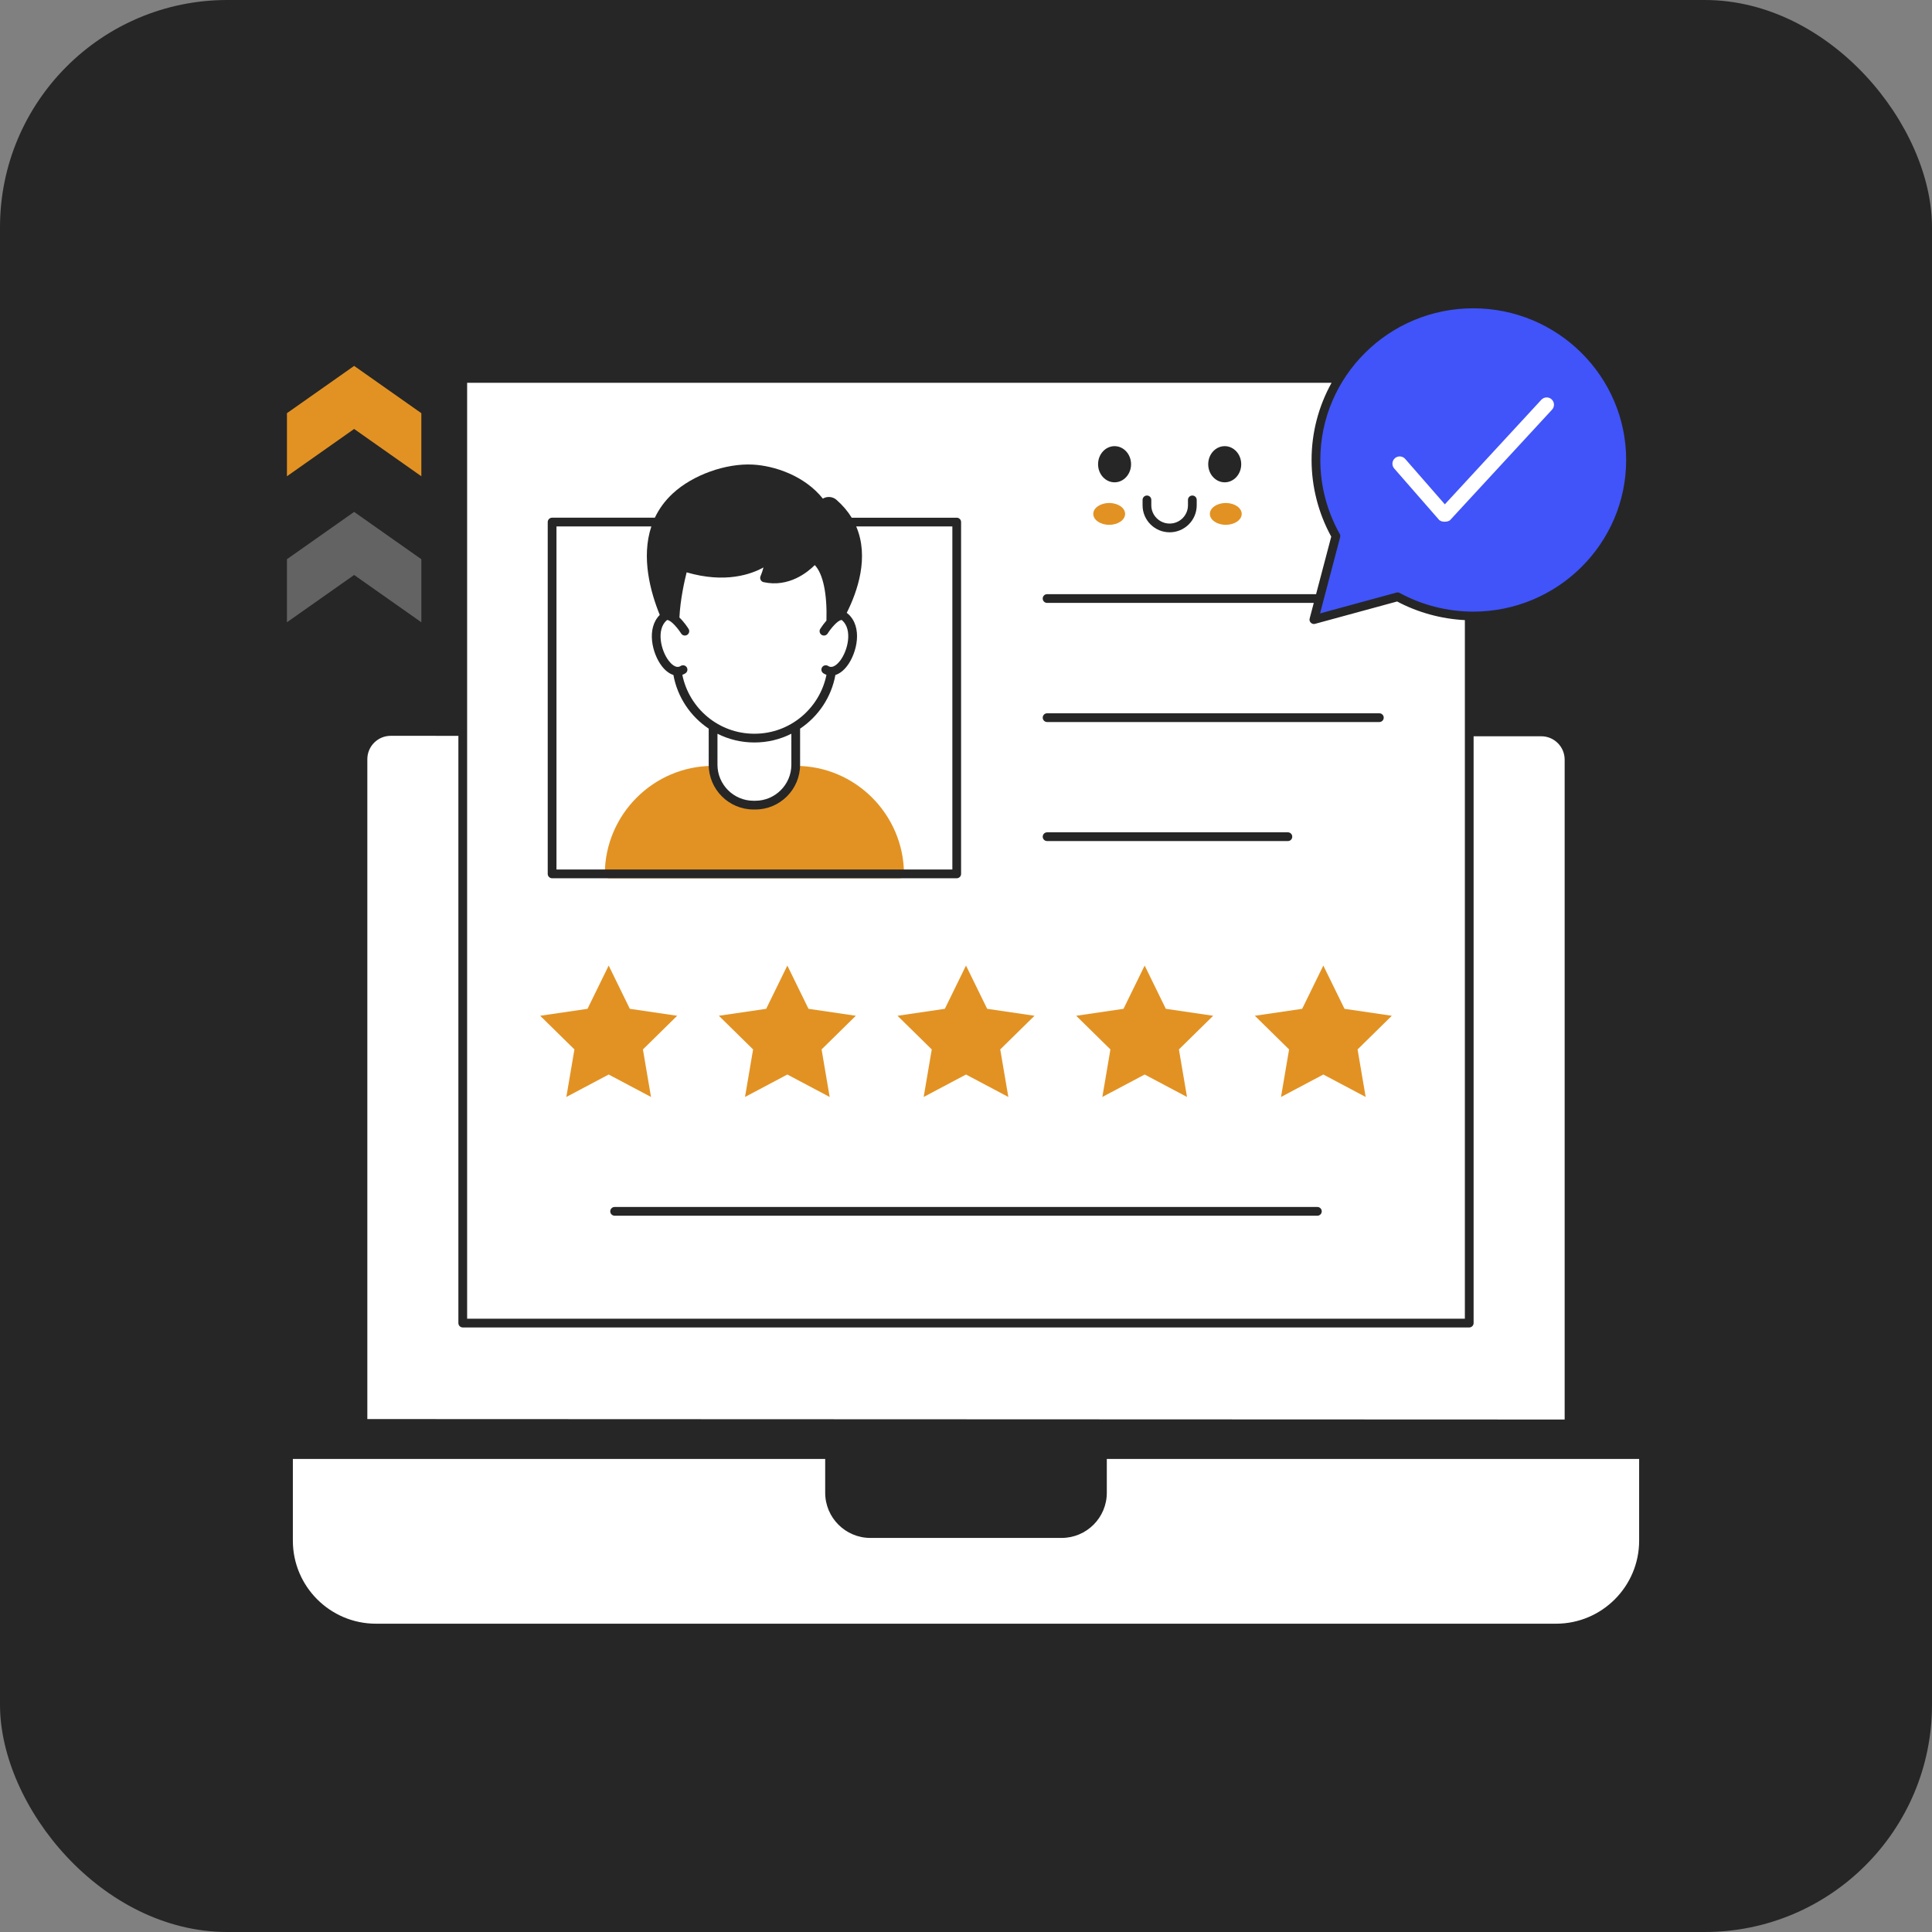<svg width="170" height="170" viewBox="0 0 170 170" fill="none" xmlns="http://www.w3.org/2000/svg">
    <rect x="0" y="0" width="170" height="170" fill="#808080" stroke="none"/>
    <rect width="170" height="170" rx="20" fill="#262626"/>
    <path d="M136.923 143.257H33.077C28.829 143.257 25.385 139.813 25.385 135.564V127.993H144.616V135.564C144.616 139.813 141.172 143.257 136.923 143.257ZM40.719 33.296H129.281V116.42H40.719V33.296ZM54.082 106.588H115.918H54.082Z" fill="white"/>
    <path d="M115.918 106.973H54.082C53.98 106.973 53.882 106.932 53.81 106.86C53.738 106.788 53.697 106.69 53.697 106.588C53.697 106.486 53.738 106.388 53.81 106.316C53.882 106.244 53.98 106.204 54.082 106.204H115.918C116.02 106.204 116.117 106.244 116.19 106.316C116.262 106.388 116.302 106.486 116.302 106.588C116.302 106.69 116.262 106.788 116.19 106.86C116.117 106.932 116.02 106.973 115.918 106.973Z" fill="#262626"/>
    <path d="M48.58 45.938H84.184V76.895H48.58V45.938Z" fill="white"/>
    <path d="M70.031 67.393H62.731C57.512 67.393 53.245 71.655 53.219 76.893C53.218 76.944 53.228 76.994 53.247 77.041C53.267 77.088 53.295 77.131 53.331 77.167C53.366 77.203 53.409 77.231 53.456 77.25C53.502 77.27 53.553 77.28 53.603 77.28H79.159C79.21 77.28 79.26 77.27 79.307 77.25C79.354 77.231 79.396 77.202 79.432 77.166C79.468 77.131 79.496 77.088 79.515 77.041C79.534 76.994 79.544 76.944 79.544 76.893C79.517 71.655 75.25 67.393 70.031 67.393Z" fill="#E29223"/>
    <path d="M66.304 70.844H66.46C68.424 70.844 70.018 69.251 70.018 67.286V62.271H62.746V67.286C62.746 69.251 64.339 70.844 66.304 70.844Z" fill="white"/>
    <path d="M66.367 64.947H66.396C70.177 64.947 73.242 61.882 73.242 58.1V48.815C73.242 48.588 73.152 48.37 72.991 48.209C72.83 48.048 72.612 47.958 72.385 47.958H60.378C60.151 47.958 59.932 48.048 59.772 48.209C59.611 48.37 59.52 48.588 59.52 48.815V58.1C59.52 61.882 62.586 64.947 66.367 64.947Z" fill="white"/>
    <path d="M60.261 55.538C60.261 55.538 59.095 53.689 58.406 54.296C56.69 55.807 58.637 59.893 60.102 58.922M72.502 55.538C72.502 55.538 73.668 53.689 74.357 54.296C76.073 55.807 74.126 59.893 72.661 58.922" fill="white"/>
    <path d="M121.372 63.533H92.136C92.034 63.533 91.936 63.492 91.864 63.42C91.791 63.348 91.751 63.25 91.751 63.148C91.751 63.046 91.791 62.949 91.864 62.876C91.936 62.804 92.034 62.764 92.136 62.764H121.372C121.474 62.764 121.572 62.804 121.644 62.876C121.716 62.948 121.757 63.046 121.757 63.148C121.757 63.25 121.716 63.348 121.644 63.42C121.572 63.492 121.474 63.533 121.372 63.533ZM113.324 74.006H92.136C92.034 74.006 91.936 73.966 91.864 73.894C91.791 73.822 91.751 73.724 91.751 73.622C91.751 73.52 91.791 73.422 91.864 73.35C91.936 73.278 92.034 73.237 92.136 73.237H113.324C113.426 73.237 113.524 73.278 113.596 73.35C113.668 73.422 113.708 73.52 113.708 73.622C113.708 73.724 113.668 73.822 113.596 73.894C113.524 73.966 113.426 74.006 113.324 74.006Z" fill="#262626"/>
    <path d="M53.559 94.549L57.283 96.524L56.572 92.341L59.585 89.379L55.421 88.768L53.559 84.962L51.696 88.768L47.532 89.379L50.545 92.341L49.834 96.524L53.559 94.549ZM69.28 94.549L73.004 96.524L72.293 92.341L75.306 89.379L71.142 88.768L69.28 84.962L67.417 88.768L63.253 89.379L66.266 92.341L65.555 96.524L69.28 94.549ZM85 94.549L88.725 96.524L88.014 92.341L91.027 89.379L86.863 88.768L85 84.962L83.138 88.768L78.974 89.379L81.987 92.341L81.276 96.524L85 94.549ZM100.721 94.549L104.446 96.524L103.735 92.341L106.748 89.379L102.584 88.768L100.721 84.962L98.859 88.768L94.695 89.379L97.708 92.341L96.997 96.524L100.721 94.549ZM116.442 94.549L120.167 96.524L119.456 92.341L122.469 89.379L118.305 88.768L116.442 84.962L114.58 88.768L110.416 89.379L113.429 92.341L112.718 96.524L116.442 94.549Z" fill="#E29223"/>
    <path d="M129.634 26.743C121.99 26.743 115.793 32.89 115.793 40.473C115.79 42.819 116.396 45.125 117.55 47.167L115.611 54.522L122.982 52.514C124.956 53.59 127.222 54.203 129.634 54.203C137.278 54.203 143.475 48.056 143.475 40.473C143.475 32.89 137.278 26.743 129.634 26.743Z" fill="#4054F9"/>
    <path d="M126.638 45.757L122.689 41.234C122.631 41.171 122.587 41.097 122.558 41.017C122.529 40.936 122.517 40.851 122.522 40.765C122.526 40.68 122.548 40.597 122.586 40.52C122.623 40.443 122.676 40.374 122.74 40.318C122.804 40.262 122.879 40.219 122.96 40.193C123.041 40.166 123.127 40.155 123.212 40.162C123.297 40.169 123.38 40.193 123.456 40.232C123.532 40.271 123.599 40.325 123.654 40.391L127.134 44.376L135.625 35.176C135.683 35.114 135.751 35.064 135.828 35.029C135.904 34.993 135.987 34.974 136.071 34.97C136.155 34.967 136.239 34.98 136.318 35.009C136.397 35.038 136.469 35.083 136.531 35.14C136.593 35.197 136.643 35.266 136.678 35.342C136.714 35.418 136.734 35.501 136.737 35.585C136.74 35.669 136.727 35.753 136.698 35.832C136.669 35.911 136.625 35.984 136.567 36.046L127.591 45.771C127.47 45.902 126.921 46.004 126.638 45.757Z" fill="white"/>
    <path d="M31.161 32.196L37.075 36.357V41.907L31.161 37.745L25.248 41.907V36.357L31.161 32.196Z" fill="#E29223"/>
    <path d="M31.161 45.044L37.075 49.206V54.755L31.161 50.593L25.248 54.755V49.206L31.161 45.044Z" fill="#636363"/>
    <path d="M84.184 45.554H74.943C74.609 45.006 74.17 44.479 73.605 43.983C73.279 43.691 72.776 43.648 72.405 43.874C70.773 41.832 68.117 40.983 66.261 40.881C63.863 40.75 60.959 41.792 59.204 43.415C58.494 44.072 57.981 44.795 57.623 45.553H48.58C48.478 45.553 48.38 45.594 48.308 45.666C48.236 45.738 48.195 45.836 48.195 45.938V76.895C48.195 76.997 48.236 77.095 48.308 77.167C48.38 77.239 48.478 77.28 48.58 77.28H84.184C84.286 77.28 84.383 77.239 84.456 77.167C84.528 77.095 84.568 76.997 84.568 76.895V45.938C84.569 45.726 84.397 45.554 84.184 45.554ZM58.661 54.584C58.689 54.56 58.707 54.554 58.745 54.56C59.077 54.607 59.652 55.294 59.936 55.743C59.99 55.83 60.077 55.891 60.176 55.913C60.276 55.936 60.38 55.918 60.467 55.863C60.553 55.809 60.614 55.722 60.637 55.623C60.659 55.523 60.641 55.419 60.587 55.333C60.499 55.193 60.188 54.722 59.783 54.337C59.859 52.744 60.235 51.089 60.419 50.363C63.836 51.357 66.121 50.519 67.178 49.931C67.114 50.192 67.028 50.447 66.921 50.694C66.898 50.746 66.888 50.803 66.889 50.86C66.891 50.917 66.905 50.973 66.931 51.023C66.957 51.074 66.993 51.119 67.038 51.154C67.084 51.188 67.136 51.213 67.191 51.225C69.415 51.711 71.072 50.346 71.693 49.723C72.423 50.487 72.79 52.247 72.721 54.607C72.521 54.835 72.34 55.078 72.177 55.333C72.15 55.376 72.131 55.423 72.123 55.473C72.114 55.523 72.116 55.574 72.127 55.623C72.138 55.672 72.159 55.719 72.188 55.76C72.217 55.802 72.254 55.837 72.297 55.864C72.339 55.891 72.387 55.909 72.437 55.917C72.487 55.926 72.538 55.925 72.587 55.913C72.636 55.902 72.683 55.882 72.724 55.852C72.765 55.823 72.8 55.786 72.827 55.743C73.111 55.294 73.686 54.608 74.019 54.56C74.057 54.554 74.075 54.56 74.103 54.584C75.029 55.401 74.615 57.234 73.923 58.138C73.746 58.369 73.289 58.877 72.873 58.602C72.831 58.574 72.783 58.555 72.734 58.545C72.684 58.536 72.633 58.536 72.584 58.546C72.534 58.556 72.487 58.576 72.445 58.604C72.403 58.632 72.368 58.668 72.34 58.71C72.312 58.752 72.292 58.8 72.283 58.849C72.273 58.899 72.273 58.95 72.283 58.999C72.293 59.049 72.313 59.096 72.341 59.138C72.37 59.18 72.406 59.216 72.448 59.243C72.537 59.303 72.629 59.346 72.722 59.38C72.126 62.331 69.52 64.562 66.396 64.562H66.367C63.242 64.562 60.636 62.331 60.04 59.38C60.136 59.346 60.229 59.3 60.315 59.243C60.357 59.216 60.393 59.18 60.421 59.138C60.449 59.096 60.469 59.049 60.479 58.999C60.489 58.95 60.489 58.899 60.48 58.849C60.47 58.8 60.451 58.752 60.423 58.71C60.395 58.668 60.359 58.632 60.317 58.604C60.275 58.576 60.228 58.556 60.179 58.546C60.129 58.536 60.078 58.536 60.029 58.545C59.979 58.555 59.932 58.574 59.89 58.602C59.474 58.878 59.017 58.37 58.84 58.138C58.148 57.234 57.734 55.4 58.661 54.584ZM63.131 64.563C64.135 65.069 65.243 65.332 66.367 65.331H66.397C67.521 65.332 68.629 65.069 69.633 64.563V67.286C69.633 69.036 68.209 70.46 66.46 70.46H66.304C64.554 70.46 63.131 69.036 63.131 67.286V64.563ZM83.799 76.511H48.965V46.323H57.314C56.403 49.059 57.237 52.102 58.054 54.108C56.862 55.3 57.381 57.498 58.23 58.606C58.543 59.015 58.897 59.28 59.254 59.392C59.61 61.356 60.762 63.045 62.361 64.115V67.286C62.361 69.46 64.13 71.229 66.304 71.229H66.46C68.634 71.229 70.402 69.46 70.402 67.286V64.115C72.001 63.045 73.152 61.356 73.508 59.393C73.866 59.281 74.22 59.016 74.534 58.606C75.406 57.467 75.936 55.174 74.612 54.007C74.577 53.977 74.54 53.954 74.503 53.93C75.458 52.032 76.495 49.021 75.339 46.323H83.799V76.511H83.799Z" fill="#262626"/>
    <path d="M144.615 127.608H141.146V66.83C141.146 63.792 138.674 61.319 135.635 61.318L129.665 61.315V54.587C137.495 54.569 143.859 48.245 143.859 40.473C143.859 32.69 137.477 26.359 129.634 26.359C124.592 26.359 120.159 28.976 117.631 32.911H40.719C40.617 32.911 40.519 32.952 40.447 33.024C40.375 33.096 40.335 33.194 40.335 33.296V61.28L34.369 61.278C31.405 61.215 28.793 63.827 28.854 66.791V127.608H25.385C25.283 127.608 25.185 127.648 25.113 127.721C25.041 127.793 25 127.891 25 127.993V135.564C25 140.018 28.623 143.641 33.077 143.641H136.923C141.377 143.641 145 140.018 145 135.564V127.993C145 127.891 144.959 127.793 144.887 127.721C144.815 127.648 144.717 127.608 144.615 127.608ZM129.633 27.128C137.053 27.128 143.089 33.115 143.089 40.473C143.089 47.831 137.053 53.818 129.633 53.818C127.373 53.818 125.136 53.25 123.165 52.177C123.078 52.129 122.976 52.117 122.88 52.143L116.153 53.976L117.921 47.265C117.947 47.168 117.934 47.065 117.884 46.978C116.766 44.992 116.178 42.752 116.177 40.473C116.177 33.114 122.214 27.128 129.633 27.128ZM41.104 33.681H117.168C116.012 35.758 115.406 38.096 115.408 40.473C115.409 42.831 116.004 45.151 117.138 47.219L115.804 52.282H92.135C92.033 52.282 91.935 52.322 91.863 52.394C91.791 52.466 91.75 52.564 91.75 52.666C91.75 52.768 91.791 52.866 91.863 52.938C91.935 53.01 92.033 53.051 92.135 53.051H115.601L115.239 54.424C115.156 54.699 115.439 54.977 115.712 54.893L122.934 52.926C124.768 53.899 126.813 54.457 128.896 54.565V116.036H41.104V33.681ZM144.231 135.564C144.231 139.594 140.953 142.872 136.923 142.872H33.077C29.047 142.872 25.769 139.594 25.769 135.564V128.377H72.61V131.351C72.61 133.542 74.393 135.325 76.585 135.325H93.415C95.607 135.325 97.39 133.542 97.39 131.351V128.377H144.231V135.564Z" fill="#262626"/>
    <path d="M135.622 64.786L129.665 64.784V116.42C129.665 116.522 129.624 116.62 129.552 116.692C129.48 116.764 129.382 116.805 129.28 116.805H40.719C40.617 116.805 40.519 116.764 40.447 116.692C40.375 116.62 40.334 116.522 40.334 116.42V64.748L34.378 64.746C33.244 64.746 32.322 65.668 32.322 66.802V124.866L137.677 124.907V66.841C137.677 65.708 136.755 64.786 135.622 64.786Z" fill="white"/>
    <path d="M98.073 42.44C98.874 42.44 99.524 41.728 99.524 40.849C99.524 39.97 98.874 39.258 98.073 39.258C97.271 39.258 96.621 39.97 96.621 40.849C96.621 41.728 97.271 42.44 98.073 42.44Z" fill="#262626"/>
    <path d="M107.765 42.44C108.567 42.44 109.217 41.728 109.217 40.849C109.217 39.97 108.567 39.258 107.765 39.258C106.963 39.258 106.313 39.97 106.313 40.849C106.313 41.728 106.963 42.44 107.765 42.44Z" fill="#262626"/>
    <path d="M102.919 46.838C101.606 46.838 100.537 45.773 100.537 44.463V43.986C100.537 43.884 100.578 43.786 100.65 43.714C100.722 43.642 100.82 43.602 100.922 43.602C101.024 43.602 101.122 43.642 101.194 43.714C101.266 43.786 101.306 43.884 101.306 43.986V44.463C101.306 45.348 102.03 46.069 102.919 46.069C103.808 46.069 104.531 45.348 104.531 44.463V43.986C104.531 43.884 104.572 43.786 104.644 43.714C104.716 43.642 104.814 43.602 104.916 43.602C105.018 43.602 105.116 43.642 105.188 43.714C105.26 43.786 105.301 43.884 105.301 43.986V44.463C105.301 45.773 104.232 46.838 102.919 46.838Z" fill="#262626"/>
    <path d="M97.6 46.18C98.374 46.18 99.001 45.75 99.001 45.22C99.001 44.689 98.374 44.259 97.6 44.259C96.826 44.259 96.199 44.689 96.199 45.22C96.199 45.75 96.826 46.18 97.6 46.18Z" fill="#E29223"/>
    <path d="M107.859 46.18C108.632 46.18 109.26 45.75 109.26 45.22C109.26 44.689 108.632 44.259 107.859 44.259C107.085 44.259 106.458 44.689 106.458 45.22C106.458 45.75 107.085 46.18 107.859 46.18Z" fill="#E29223"/>
</svg>

